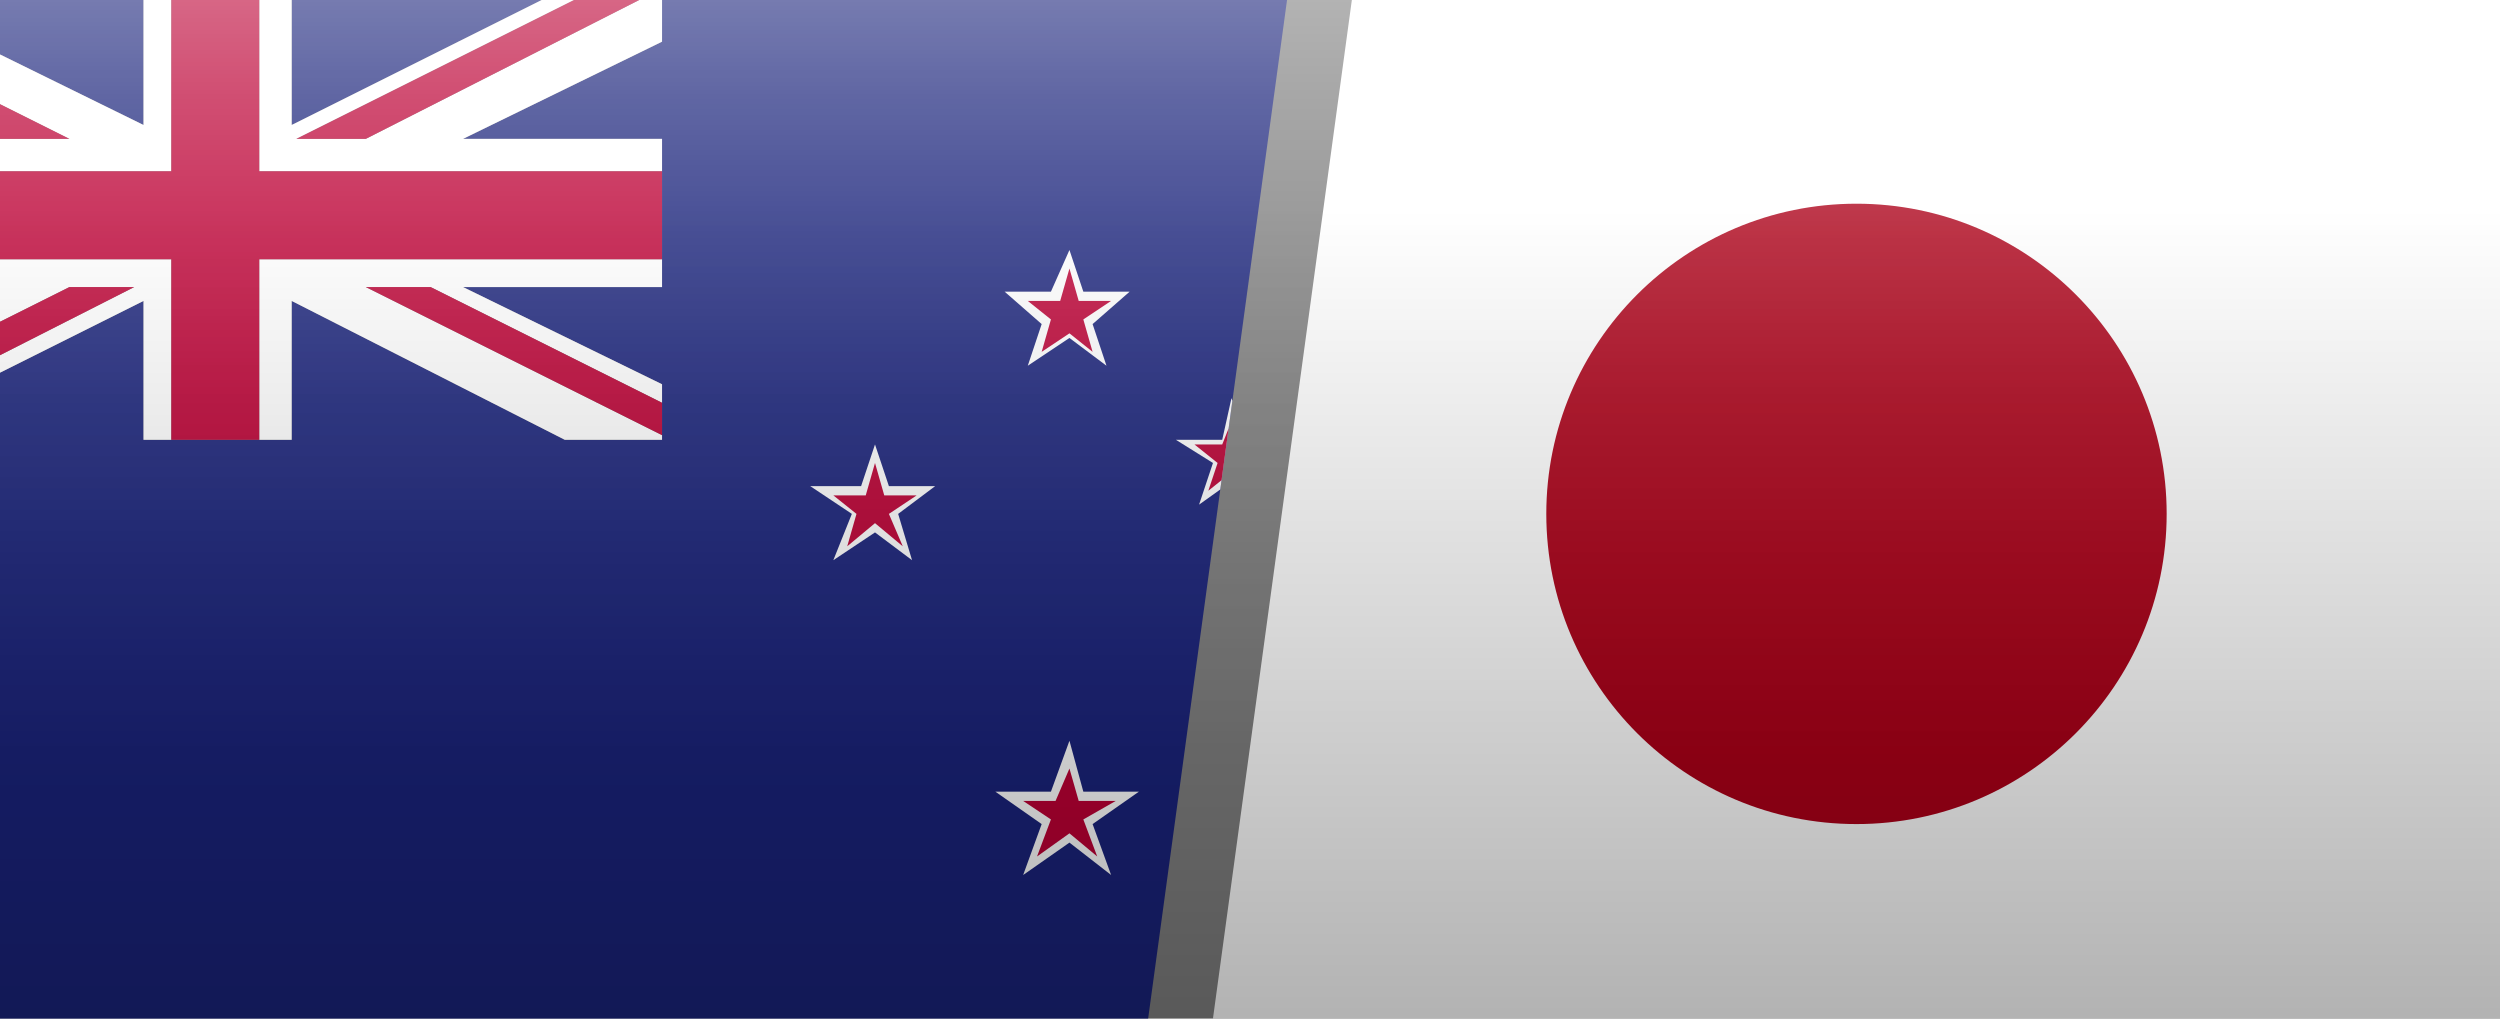 <?xml version="1.0" encoding="utf-8"?>
<!-- Generator: Adobe Illustrator 27.4.0, SVG Export Plug-In . SVG Version: 6.00 Build 0)  -->
<svg version="1.1" id="Layer_2_00000174566911690600498490000017748705420296217245_"
	 xmlns="http://www.w3.org/2000/svg" xmlns:xlink="http://www.w3.org/1999/xlink" x="0px" y="0px" viewBox="0 0 54 22"
	 style="enable-background:new 0 0 54 22;" xml:space="preserve">
<rect x="0" y="0" width="54" height="22" fill="#808080" stroke="none"/>
<style type="text/css">
	.st0{clip-path:url(#SVGID_00000073680054621601309310000000588055319588178827_);}
	.st1{clip-path:url(#SVGID_00000001654533132910085390000006621335078580065420_);}
	.st2{fill:#1A237B;}
	.st3{fill:#FFFFFF;}
	.st4{fill:#BC0034;}
	.st5{clip-path:url(#SVGID_00000161606090661975082780000012465354133037800583_);}
	.st6{clip-path:url(#SVGID_00000093865868541781349990000018398160989383614109_);}
	.st7{clip-path:url(#SVGID_00000068635109670858654920000016444399999844295554_);}
	.st8{fill:#AC0018;}
	.st9{fill:url(#SVGID_00000067235659054761376920000005755809022971868601_);}
	.st10{fill:url(#SVGID_00000060012781377114705110000000664591507440925099_);}
</style>
<g id="Layer_1-2">
	<g>
		<g>
			<defs>
				<polygon id="SVGID_1_" points="24.8,22 0,22 0,0 27.8,0 				"/>
			</defs>
			<clipPath id="SVGID_00000021818357785140401950000014882173023625900466_">
				<use xlink:href="#SVGID_1_"  style="overflow:visible;"/>
			</clipPath>
			<g style="clip-path:url(#SVGID_00000021818357785140401950000014882173023625900466_);">
				<g id="NEW_ZEALAND">
					<g>
						<defs>
							<rect id="SVGID_00000183931527365016248170000017223746680089102258_" x="-4.9" y="-0.2" width="38.3" height="22.4"/>
						</defs>
						<clipPath id="SVGID_00000124131341640408247330000007801404727638658204_">
							<use xlink:href="#SVGID_00000183931527365016248170000017223746680089102258_"  style="overflow:visible;"/>
						</clipPath>
						<g style="clip-path:url(#SVGID_00000124131341640408247330000007801404727638658204_);">
							<polygon class="st2" points="14.3,-0.2 14.3,0.5 14.3,0.8 14.3,0.9 10,3 14.3,3 14.3,3.7 14.3,4.6 14.3,5.6 14.3,6.2 10,6.2 
								14.3,8.3 14.3,8.7 14.3,9.4 14.3,9.5 12.9,9.5 12.5,9.5 12.2,9.5 6.3,6.5 6.3,9.5 5.6,9.5 4.7,9.5 3.7,9.5 3.1,9.5 3.1,6.5 
								-2.9,9.5 -3.6,9.5 -4.9,9.5 -4.9,22.2 33.4,22.2 33.4,-0.2 							"/>
							<polygon class="st2" points="6.3,-0.2 6.3,2.7 12.1,-0.2 							"/>
							<polygon class="st2" points="3.1,-0.2 -2.8,-0.2 3.1,2.7 							"/>
							<polygon class="st3" points="14.2,-0.2 7.9,3 6.4,3 12.8,-0.2 12.1,-0.2 6.3,2.7 6.3,-0.2 5.6,-0.2 5.6,3.1 5.6,3.4 5.6,3.7 
								6.6,3.7 8,3.7 8.5,3.7 8.7,3.7 14.3,3.7 14.3,3 10,3 14.3,0.9 14.3,0.8 14.3,0.5 14.3,-0.2 							"/>
							<polygon class="st3" points="3.1,-0.2 3.1,2.7 -2.8,-0.2 -4.9,-0.2 1.5,3 0,3 -4.9,0.5 -4.9,0.9 -0.7,3 -4.9,3 -4.9,3.7 
								0.6,3.7 1.3,3.7 2.8,3.7 3.7,3.7 3.7,3.4 3.7,3.2 3.7,3.1 3.7,-0.2 							"/>
							<polygon class="st3" points="8,5.6 6.6,5.6 5.6,5.6 5.6,5.8 5.6,6.1 5.6,6.2 5.6,9.5 6.3,9.5 6.3,6.5 12.2,9.5 12.5,9.5 
								12.9,9.5 14.3,9.5 14.3,9.4 7.9,6.2 9.3,6.2 14.3,8.7 14.3,8.3 10,6.2 14.3,6.2 14.3,5.6 8.7,5.6 							"/>
							<polygon class="st3" points="2.8,5.6 1.3,5.6 0.8,5.6 0.6,5.6 -4.9,5.6 -4.9,6.2 -0.7,6.2 -4.9,8.3 -4.9,9.4 1.5,6.2 
								2.9,6.2 -3.6,9.5 -2.9,9.5 3.1,6.5 3.1,9.5 3.7,9.5 3.7,6.2 3.7,5.8 3.7,5.6 							"/>
							<polygon class="st4" points="1.5,6.2 -4.9,9.4 -4.9,9.5 -3.6,9.5 2.9,6.2 							"/>
							<polygon class="st4" points="-4.9,0.5 0,3 1.5,3 -4.9,-0.2 							"/>
							<polygon class="st4" points="14.2,-0.2 12.8,-0.2 6.4,3 7.9,3 							"/>
							<polygon class="st4" points="7.9,6.2 14.3,9.4 14.3,8.7 9.3,6.2 							"/>
							<polygon class="st4" points="3.7,-0.2 3.7,3.1 3.7,3.2 3.7,3.4 3.7,3.7 2.8,3.7 1.3,3.7 0.6,3.7 -4.9,3.7 -4.9,5.6 0.6,5.6 
								0.8,5.6 1.3,5.6 2.8,5.6 3.7,5.6 3.7,5.8 3.7,6.2 3.7,9.5 4.7,9.5 5.6,9.5 5.6,6.2 5.6,6.1 5.6,5.8 5.6,5.6 6.6,5.6 8,5.6 
								8.7,5.6 14.3,5.6 14.3,4.6 14.3,3.7 8.7,3.7 8.5,3.7 8,3.7 6.6,3.7 5.6,3.7 5.6,3.4 5.6,3.1 5.6,-0.2 							"/>
							<polygon class="st3" points="21.7,6.3 22.7,6.3 23.1,5.4 23.4,6.3 24.4,6.3 23.6,7 23.9,7.9 23.1,7.3 22.2,7.9 22.5,7 
															"/>
							<polygon class="st4" points="22.2,6.5 22.9,6.5 23.1,5.8 23.3,6.5 24,6.5 23.4,6.9 23.6,7.6 23.1,7.2 22.5,7.6 22.7,6.9 
															"/>
							<polygon class="st3" points="17.5,10.5 18.6,10.5 18.9,9.6 19.2,10.5 20.2,10.5 19.4,11.1 19.7,12.1 18.9,11.5 18,12.1 
								18.4,11.1 							"/>
							<polygon class="st4" points="18,10.7 18.7,10.7 18.9,10 19.1,10.7 19.8,10.7 19.2,11.1 19.5,11.8 18.9,11.3 18.3,11.8 
								18.5,11.1 							"/>
							<polygon class="st3" points="25.4,9.5 26.4,9.5 26.6,8.6 26.9,9.5 27.8,9.5 27.1,10 27.4,10.9 26.6,10.4 25.9,10.9 26.2,10 
															"/>
							<polygon class="st4" points="25.8,9.6 26.4,9.6 26.6,9.1 26.8,9.6 27.4,9.6 26.9,10 27.1,10.6 26.6,10.2 26.1,10.6 26.3,10 
															"/>
							<polygon class="st3" points="21.5,17.1 22.7,17.1 23.1,16 23.4,17.1 24.6,17.1 23.6,17.8 24,18.9 23.1,18.2 22.1,18.9 
								22.5,17.8 							"/>
							<polygon class="st4" points="22.1,17.3 22.8,17.3 23.1,16.6 23.3,17.3 24.1,17.3 23.4,17.7 23.7,18.5 23.1,18 22.4,18.5 
								22.7,17.7 							"/>
						</g>
					</g>
				</g>
			</g>
		</g>
		<g>
			<defs>
				<polygon id="SVGID_00000124869949167054151720000014399432234740540846_" points="54,22 26.2,22 29.2,0 54,0 				"/>
			</defs>
			<clipPath id="SVGID_00000063631663924511886260000014386643944630561709_">
				<use xlink:href="#SVGID_00000124869949167054151720000014399432234740540846_"  style="overflow:visible;"/>
			</clipPath>
			<g style="clip-path:url(#SVGID_00000063631663924511886260000014386643944630561709_);">
				<g id="JAPAN">
					<g>
						<defs>
							<rect id="SVGID_00000137115553621068444270000017073564541073260447_" x="21" y="-0.1" width="38.1" height="22.2"/>
						</defs>
						<clipPath id="SVGID_00000087395844367382421070000000003201296256628619_">
							<use xlink:href="#SVGID_00000137115553621068444270000017073564541073260447_"  style="overflow:visible;"/>
						</clipPath>
						<g style="clip-path:url(#SVGID_00000087395844367382421070000000003201296256628619_);">
							<rect x="21" y="-0.1" class="st3" width="38.1" height="22.2"/>
							<g>
								<defs>
									<rect id="SVGID_00000012436077868042717660000008733543772521910937_" x="21" y="-0.1" width="38.1" height="22.2"/>
								</defs>
								<clipPath id="SVGID_00000080910060168225936770000014303968512407002271_">
									<use xlink:href="#SVGID_00000012436077868042717660000008733543772521910937_"  style="overflow:visible;"/>
								</clipPath>
								<g style="clip-path:url(#SVGID_00000080910060168225936770000014303968512407002271_);">
									<path class="st8" d="M40.1,4.4c3.7,0,6.7,3,6.7,6.7s-3,6.7-6.7,6.7s-6.7-3-6.7-6.7S36.4,4.4,40.1,4.4"/>
								</g>
							</g>
						</g>
					</g>
				</g>
			</g>
		</g>
		<g>
			
				<linearGradient id="SVGID_00000029020800764826384620000002376309128463041450_" gradientUnits="userSpaceOnUse" x1="27" y1="1155.94" x2="27" y2="1133.94" gradientTransform="matrix(1 0 0 1 0 -1133.94)">
				<stop  offset="0" style="stop-color:#FFFFFF;stop-opacity:0"/>
				<stop  offset="0.26" style="stop-color:#FFFFFF;stop-opacity:0"/>
				<stop  offset="0.45" style="stop-color:#FFFFFF;stop-opacity:5.000000e-02"/>
				<stop  offset="0.61" style="stop-color:#FFFFFF;stop-opacity:0.11"/>
				<stop  offset="0.77" style="stop-color:#FFFFFF;stop-opacity:0.2"/>
				<stop  offset="0.91" style="stop-color:#FFFFFF;stop-opacity:0.31"/>
				<stop  offset="1" style="stop-color:#FFFFFF;stop-opacity:0.4"/>
			</linearGradient>
			<rect style="fill:url(#SVGID_00000029020800764826384620000002376309128463041450_);" width="54" height="22"/>
			
				<linearGradient id="SVGID_00000101073329562809643230000002295166716687924372_" gradientUnits="userSpaceOnUse" x1="-5840.71" y1="-706.41" x2="-5840.71" y2="-723.9" gradientTransform="matrix(-1 0 0 -1 -5813.71 -701.9)">
				<stop  offset="0" style="stop-color:#000000;stop-opacity:0"/>
				<stop  offset="1" style="stop-color:#000000;stop-opacity:0.3"/>
			</linearGradient>
			<rect y="4.5" style="fill:url(#SVGID_00000101073329562809643230000002295166716687924372_);" width="54" height="17.5"/>
		</g>
	</g>
</g>
</svg>
